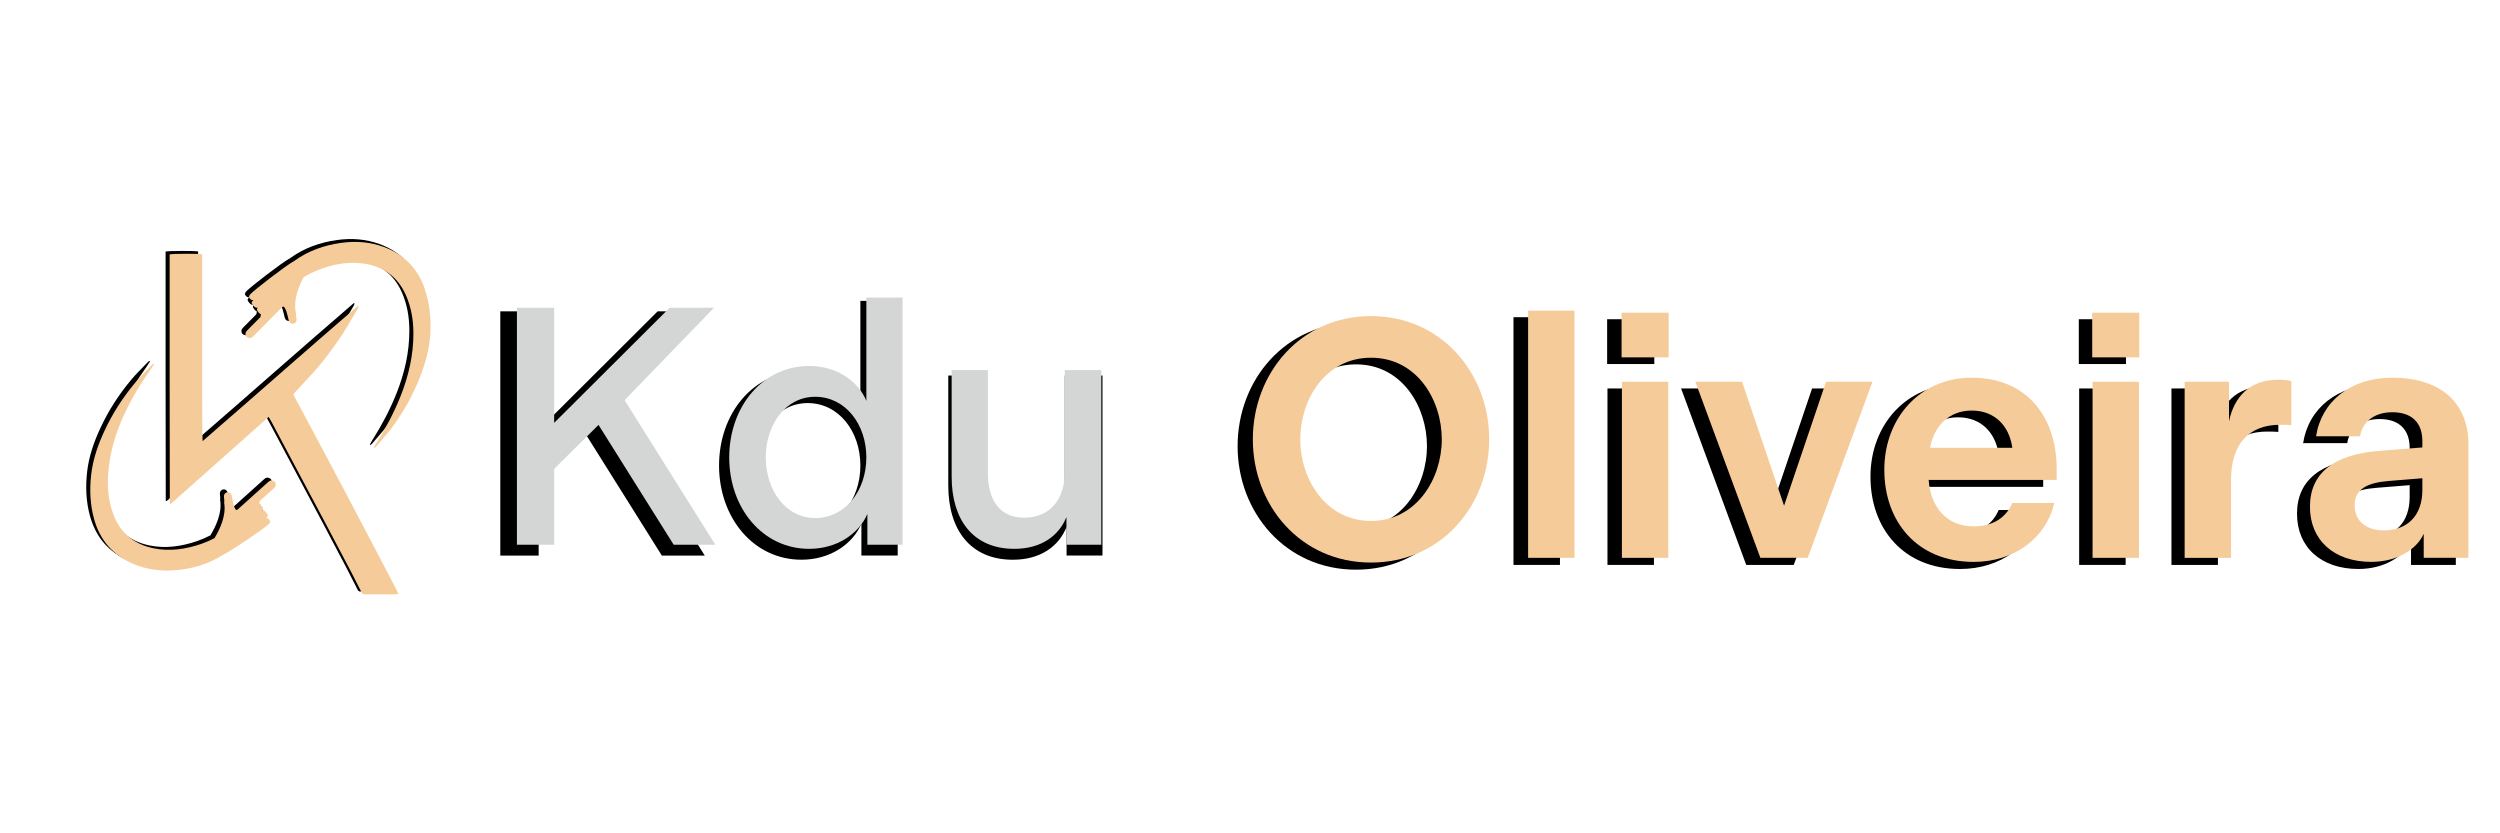 <svg xmlns="http://www.w3.org/2000/svg" id="Camada_1" data-name="Camada 1" viewBox="0 0 850.39 283.46"><defs><style>      .cls-1, .cls-2, .cls-3 {        stroke-width: 0px;      }      .cls-2 {        fill: #f5cc99;      }      .cls-3 {        fill: #d4d5d5;      }    </style></defs><g><path class="cls-1" d="M91.89,162.74s-.06,0-.08-.02c-.7-.4-1.26-.35-1.87.18-.57.5-1.13,1.02-1.69,1.53-2.91,2.62-5.81,5.23-8.72,7.85-.37.33-.67.31-.89-.13-.24-.48-.47-.97-.6-1.49-.24-1-.4-2.02-.59-3.03-.15-.78-.79-1.26-1.53-1.15-.74.11-1.19.75-1.12,1.55.06.68.17,1.37.07,2.03.79,4.48-1.62,9.25-3.29,12.03-1.44.76-2.94,1.41-4.5,1.95-5.26,1.8-10.63,2.62-16.14,1.51-6.61-1.34-11.29-5.06-13.72-11.45-1.63-4.29-2.09-8.73-1.84-13.27.41-7.38,2.46-14.32,5.57-20.98,2.56-5.5,5.7-10.67,9.24-15.59.31-.44.58-.91.86-1.37-.06-.06-.13-.11-.19-.17-.2.15-.42.28-.59.46-1.92,2.02-3.93,3.95-5.71,6.08-4.15,4.96-7.63,10.36-10.36,16.23-2.22,4.77-3.96,9.69-4.56,14.96-.58,5.13-.39,10.2,1.01,15.21,1.99,7.13,6.38,12.19,13.16,15.12,4.57,1.98,9.38,2.61,14.34,2.22,5.87-.47,11.33-2.06,16.24-5.19,3.39-1.64,14.01-9.02,15.4-10.27.18-.17.37-.34.52-.54.27-.36.28-.7.01-1.05-.29-.39-.61-.78-1.25-.6.17-.17.29-.3.42-.43.25-.26.31-.59.14-.88-.42-.71-.86-1.43-1.86-1.43.3-.29.4-.64.2-.99-.31-.51-.61-1.05-1.16-1.27.07-.31.15-.63.21-.95,1.59-1.43,3.19-2.87,4.78-4.3.14-.13.28-.26.38-.42.35-.49.27-1.01.07-1.54l-.36-.4Z"></path><path class="cls-1" d="M143.14,97.36c-2.4-7-7.08-11.8-14.01-14.34-4.68-1.71-9.51-2.07-14.45-1.38-5.83.81-11.19,2.71-15.92,6.12-3.29,1.83-13.47,9.82-14.78,11.14-.17.18-.35.36-.48.57-.25.37-.24.71.05,1.05.32.37.65.74,1.28.53-.16.18-.27.32-.39.46-.23.28-.28.6-.09.89.46.69.94,1.38,1.93,1.32-.28.31-.36.67-.14,1,.34.49.67,1.01,1.23,1.2-.06.32-.11.64-.16.96-1.51,1.52-3.02,3.05-4.53,4.57-.13.13-.26.28-.36.44-.32.51-.22,1.03.02,1.54.13.13.26.25.38.38.03,0,.06,0,.09.01.72.36,1.28.28,1.85-.29.54-.53,1.07-1.08,1.6-1.62,2.75-2.78,5.5-5.56,8.25-8.34.35-.35.65-.35.9.08.27.46.53.95.68,1.45.3.98.51,1.99.77,2.99.2.77.86,1.21,1.59,1.06.74-.16,1.14-.82,1.03-1.61-.09-.67-.25-1.36-.19-2.02-1.05-4.43,1.08-9.33,2.59-12.2,1.39-.84,2.85-1.58,4.38-2.2,5.14-2.1,10.46-3.23,16.02-2.44,6.67.96,11.56,4.4,14.36,10.64,1.87,4.18,2.6,8.59,2.6,13.14.01,7.39-1.63,14.44-4.34,21.27-2.24,5.64-5.07,10.98-8.32,16.1-.29.45-.52.94-.78,1.42.07.05.13.11.2.16.19-.16.4-.31.56-.49,1.79-2.12,3.69-4.17,5.35-6.4,3.85-5.19,7.02-10.78,9.4-16.8,1.94-4.89,3.4-9.9,3.69-15.2.28-5.16-.21-10.21-1.89-15.12Z"></path><path class="cls-1" d="M131.84,196.44c-1.87-3.58-3.76-7.16-5.64-10.74-3.58-6.82-7.15-13.64-10.74-20.45-2.73-5.18-5.5-10.34-8.25-15.51-2.54-4.77-5.09-9.54-7.63-14.3-.3-.57-.62-1.14-.93-1.7-.24-.43-.15-.76.19-1.12,1.97-2.1,3.93-4.2,5.88-6.33,3.2-3.49,6.04-7.26,8.75-11.13,2.53-3.61,4.67-7.45,6.91-11.25.11-.19.15-.44.22-.66-.08-.06-.15-.11-.23-.17-17.69,15.21-35.15,30.7-52.84,46.01-.15-5.34-.13-10.63-.14-15.93,0-5.28,0-10.55,0-15.83,0-5.31,0-10.62,0-15.93,0-5.3,0-10.6,0-15.87-.95-.24-9.8-.23-11.06.03.01,28.23-.03,56.5.05,84.78.1.04.21.07.31.11,11.09-9.85,22.17-19.7,33.32-29.61.38.65.73,1.23,1.05,1.83,6.22,11.68,12.44,23.36,18.65,35.05,2.75,5.17,5.47,10.36,8.19,15.54,1.29,2.46,2.56,4.94,3.8,7.43.22.45.52.51.93.51,3.56,0,7.12,0,10.68,0,.24,0,.48-.07.78-.12-.11-.3-.16-.52-.26-.72-.65-1.3-1.29-2.61-1.97-3.9Z"></path></g><g><path class="cls-2" d="M93.27,163.71s-.06,0-.08-.02c-.7-.4-1.26-.35-1.87.18-.57.5-1.13,1.02-1.69,1.53-2.91,2.62-5.81,5.23-8.72,7.85-.37.33-.67.31-.89-.13-.24-.48-.47-.97-.6-1.49-.24-1-.4-2.02-.59-3.03-.15-.78-.79-1.26-1.53-1.15-.74.11-1.19.75-1.12,1.55.06.68.17,1.37.07,2.03.79,4.48-1.62,9.25-3.29,12.03-1.44.76-2.94,1.41-4.5,1.95-5.26,1.8-10.63,2.62-16.14,1.51-6.61-1.34-11.29-5.06-13.72-11.45-1.63-4.29-2.09-8.73-1.84-13.27.41-7.38,2.46-14.32,5.57-20.98,2.56-5.5,5.7-10.67,9.24-15.59.31-.44.58-.91.86-1.37-.06-.06-.13-.11-.19-.17-.2.15-.42.28-.59.46-1.92,2.02-3.93,3.95-5.71,6.08-4.15,4.96-7.63,10.36-10.36,16.23-2.22,4.77-3.96,9.69-4.56,14.96-.58,5.13-.39,10.2,1.01,15.21,1.99,7.13,6.38,12.19,13.16,15.12,4.57,1.98,9.38,2.61,14.34,2.22,5.87-.47,11.33-2.06,16.24-5.19,3.39-1.64,14.01-9.02,15.4-10.27.18-.17.37-.34.52-.54.27-.36.28-.7.01-1.05-.29-.39-.61-.78-1.25-.6.17-.17.29-.3.42-.43.25-.26.31-.59.14-.88-.42-.71-.86-1.43-1.86-1.43.3-.29.4-.64.2-.99-.31-.51-.61-1.05-1.16-1.27.07-.31.15-.63.21-.95,1.59-1.43,3.19-2.87,4.78-4.3.14-.13.28-.26.38-.42.35-.49.27-1.01.07-1.54l-.36-.4Z"></path><path class="cls-2" d="M144.52,98.33c-2.4-7-7.08-11.8-14.01-14.34-4.68-1.71-9.51-2.07-14.45-1.38-5.83.81-11.19,2.71-15.92,6.12-3.29,1.83-13.47,9.82-14.78,11.14-.17.18-.35.36-.48.57-.25.37-.24.71.05,1.05.32.37.65.74,1.28.53-.16.18-.27.32-.39.46-.23.28-.28.6-.09.89.46.69.94,1.38,1.93,1.32-.28.31-.36.67-.14,1,.34.49.67,1.01,1.23,1.2-.06.32-.11.64-.16.96-1.51,1.52-3.02,3.05-4.53,4.57-.13.13-.26.28-.36.44-.32.51-.22,1.03.02,1.54.13.13.26.25.38.38.03,0,.06,0,.09.01.72.36,1.28.28,1.85-.29.54-.53,1.07-1.08,1.6-1.62,2.75-2.78,5.5-5.56,8.25-8.34.35-.35.65-.35.9.08.27.46.53.95.68,1.45.3.98.51,1.99.77,2.99.2.77.86,1.21,1.59,1.06.74-.16,1.14-.82,1.03-1.61-.09-.67-.25-1.36-.19-2.02-1.05-4.43,1.08-9.33,2.59-12.2,1.39-.84,2.85-1.58,4.38-2.2,5.14-2.1,10.46-3.23,16.02-2.44,6.67.96,11.56,4.4,14.36,10.64,1.87,4.18,2.6,8.59,2.6,13.14.01,7.39-1.63,14.44-4.34,21.27-2.24,5.64-5.07,10.98-8.32,16.1-.29.45-.52.94-.78,1.42.07.05.13.11.2.16.19-.16.4-.31.56-.49,1.79-2.12,3.69-4.17,5.35-6.4,3.85-5.19,7.02-10.78,9.4-16.8,1.94-4.89,3.4-9.9,3.69-15.2.28-5.16-.21-10.21-1.89-15.12Z"></path><path class="cls-2" d="M133.22,197.41c-1.87-3.58-3.76-7.16-5.64-10.74-3.58-6.82-7.15-13.64-10.74-20.45-2.73-5.18-5.5-10.34-8.25-15.51-2.54-4.77-5.09-9.54-7.63-14.3-.3-.57-.62-1.14-.93-1.7-.24-.43-.15-.76.19-1.12,1.97-2.1,3.93-4.2,5.88-6.33,3.2-3.49,6.04-7.26,8.75-11.13,2.53-3.61,4.67-7.45,6.91-11.25.11-.19.15-.44.22-.66-.08-.06-.15-.11-.23-.17-17.69,15.21-35.15,30.7-52.84,46.01-.15-5.34-.13-10.63-.14-15.93,0-5.28,0-10.55,0-15.83,0-5.31,0-10.62,0-15.93,0-5.3,0-10.6,0-15.87-.95-.24-9.8-.23-11.06.03.01,28.23-.03,56.5.05,84.78.1.04.21.07.31.11,11.09-9.85,22.17-19.7,33.32-29.61.38.65.73,1.23,1.05,1.83,6.22,11.68,12.44,23.36,18.65,35.05,2.75,5.17,5.47,10.36,8.19,15.54,1.29,2.46,2.56,4.94,3.8,7.43.22.45.52.51.93.51,3.56,0,7.12,0,10.68,0,.24,0,.48-.07.78-.12-.11-.3-.16-.52-.26-.72-.65-1.3-1.29-2.61-1.97-3.9Z"></path></g><g><path class="cls-1" d="M170.18,105.9h13.05v40.35l40.47-40.35h15.55l-31.33,32.4,31.81,50.68h-14.6l-26.35-42.01-15.55,15.43v26.58h-13.05v-83.08Z"></path><path class="cls-1" d="M293.01,188.97v-10.8c-2.97,6.88-10.56,12.22-20.41,12.22-16.26,0-28.01-14.24-28.01-32.04s11.75-32.04,28.01-32.04c9.73,0,17.21,5.34,20.06,12.22v-36.2h12.7v86.64h-12.34ZM274.74,137.11c-10.56,0-17.33,9.97-17.33,21.24s6.77,21.24,17.33,21.24,17.92-9.61,17.92-21.24-7.36-21.24-17.92-21.24Z"></path><path class="cls-1" d="M322.56,127.73h12.7v35.96c0,9.38,3.92,15.78,12.7,15.78s14.24-6.05,14.24-16.02v-35.72h12.82v61.24h-12.22v-9.73c-2.61,6.53-8.78,11.16-18.28,11.16-14.36,0-21.96-10.09-21.96-25.28v-37.38Z"></path></g><g><path class="cls-1" d="M420.98,151.76c0-22.51,16.27-42.02,40.28-42.02s40.28,19.51,40.28,42.02-16.27,42.02-40.28,42.02-40.28-19.51-40.28-42.02ZM485.39,151.76c0-13.5-8.54-27.82-24.12-27.82s-24.12,14.31-24.12,27.82,8.66,27.82,24.12,27.82,24.12-14.31,24.12-27.82Z"></path><path class="cls-1" d="M514.82,107.9h15.81v84.26h-15.81v-84.26Z"></path><path class="cls-1" d="M546.68,108.59h16.04v15.24h-16.04v-15.24ZM546.79,132.14h15.81v60.02h-15.81v-60.02Z"></path><path class="cls-1" d="M571.84,132.14h15.93l14.31,42.25,14.31-42.25h15.81l-22.05,60.02h-16.16l-22.16-60.02Z"></path><path class="cls-1" d="M666.03,130.76c19.05,0,28.97,13.62,28.97,31.05v3.81h-43.63c.58,9,6,15.81,15.24,15.81,7.39,0,11.31-3.46,13.27-7.96h14.31c-2.77,11.89-13.51,20.08-27.47,20.08-19.28,0-30.47-13.74-30.47-31.4s12.24-31.4,29.78-31.4ZM679.88,154.65c-1.04-7.5-6-12.7-13.85-12.7s-12.81,5.42-14.2,12.7h28.05Z"></path><path class="cls-1" d="M707.12,108.59h16.04v15.24h-16.04v-15.24ZM707.24,132.14h15.81v60.02h-15.81v-60.02Z"></path><path class="cls-1" d="M738.63,132.14h15.12v13.51c1.73-8.43,7.16-14.2,16.62-14.2,1.73,0,3.46.11,4.62.46v15.01c-1.16-.12-2.31-.12-3.81-.12-10.62,0-16.74,6.58-16.74,18.7v26.66h-15.81v-60.02Z"></path><path class="cls-1" d="M805.12,155.69l14.54-1.15v-2.19c0-6-3.35-9.81-10.27-9.81-6.35,0-10.27,3.58-10.97,8.19h-15c1.85-11.89,11.77-19.97,25.97-19.97,16.97,0,25.97,9,25.97,22.62v38.78h-15.24v-8.2c-2.31,5.19-8.89,9.58-17.89,9.58-12.7,0-20.89-7.39-20.89-18.81s8.19-17.89,23.78-19.05ZM806.5,182.81c8.08,0,13.16-5.08,13.16-13.74v-4.04l-11.43.92c-7.16.58-11.66,2.65-11.66,8.31,0,5.08,3.58,8.54,9.93,8.54Z"></path></g><g><path class="cls-3" d="M175.83,104.68h12.67v39.16l39.28-39.16h15.09l-30.41,31.44,30.87,49.18h-14.17l-25.57-40.77-15.09,14.97v25.8h-12.67v-80.62Z"></path><path class="cls-3" d="M295.04,185.31v-10.48c-2.88,6.68-10.25,11.86-19.81,11.86-15.78,0-27.18-13.82-27.18-31.1s11.4-31.1,27.18-31.1c9.44,0,16.7,5.18,19.47,11.86v-35.13h12.32v84.08h-11.98ZM277.3,134.97c-10.25,0-16.82,9.68-16.82,20.62s6.57,20.62,16.82,20.62,17.39-9.33,17.39-20.62-7.14-20.62-17.39-20.62Z"></path><path class="cls-3" d="M323.72,125.87h12.32v34.9c0,9.1,3.8,15.32,12.32,15.32s13.82-5.87,13.82-15.55v-34.67h12.44v59.43h-11.86v-9.44c-2.53,6.34-8.52,10.83-17.74,10.83-13.94,0-21.31-9.79-21.31-24.53v-36.28Z"></path></g><g><path class="cls-2" d="M426.16,149.44c0-22.46,16.24-41.92,40.2-41.92s40.2,19.47,40.2,41.92-16.24,41.92-40.2,41.92-40.2-19.46-40.2-41.92ZM490.43,149.44c0-13.48-8.52-27.76-24.07-27.76s-24.07,14.28-24.07,27.76,8.64,27.76,24.07,27.76,24.07-14.28,24.07-27.76Z"></path><path class="cls-2" d="M519.8,105.67h15.78v84.08h-15.78v-84.08Z"></path><path class="cls-2" d="M551.59,106.36h16.01v15.2h-16.01v-15.2ZM551.7,129.86h15.78v59.89h-15.78v-59.89Z"></path><path class="cls-2" d="M576.69,129.86h15.89l14.28,42.16,14.28-42.16h15.78l-22,59.89h-16.12l-22.11-59.89Z"></path><path class="cls-2" d="M670.68,128.48c19,0,28.91,13.59,28.91,30.98v3.8h-43.54c.58,8.98,5.99,15.78,15.2,15.78,7.37,0,11.29-3.46,13.25-7.95h14.28c-2.76,11.86-13.48,20.04-27.41,20.04-19.24,0-30.41-13.71-30.41-31.33s12.21-31.33,29.72-31.33ZM684.5,152.32c-1.04-7.49-5.99-12.67-13.82-12.67s-12.79,5.41-14.17,12.67h27.99Z"></path><path class="cls-2" d="M711.68,106.36h16.01v15.2h-16.01v-15.2ZM711.8,129.86h15.78v59.89h-15.78v-59.89Z"></path><path class="cls-2" d="M743.12,129.86h15.09v13.48c1.73-8.41,7.14-14.17,16.58-14.17,1.73,0,3.46.11,4.61.46v14.97c-1.15-.11-2.3-.11-3.8-.11-10.6,0-16.7,6.57-16.7,18.66v26.61h-15.78v-59.89Z"></path><path class="cls-2" d="M809.47,153.35l14.51-1.15v-2.19c0-5.99-3.34-9.79-10.25-9.79-6.34,0-10.25,3.57-10.94,8.18h-14.97c1.84-11.86,11.75-19.93,25.91-19.93,16.93,0,25.91,8.98,25.91,22.57v38.7h-15.2v-8.18c-2.3,5.18-8.87,9.56-17.85,9.56-12.67,0-20.85-7.37-20.85-18.77s8.18-17.85,23.73-19ZM810.85,180.42c8.06,0,13.13-5.07,13.13-13.71v-4.03l-11.4.92c-7.14.58-11.63,2.65-11.63,8.29,0,5.07,3.57,8.52,9.9,8.52Z"></path></g></svg>